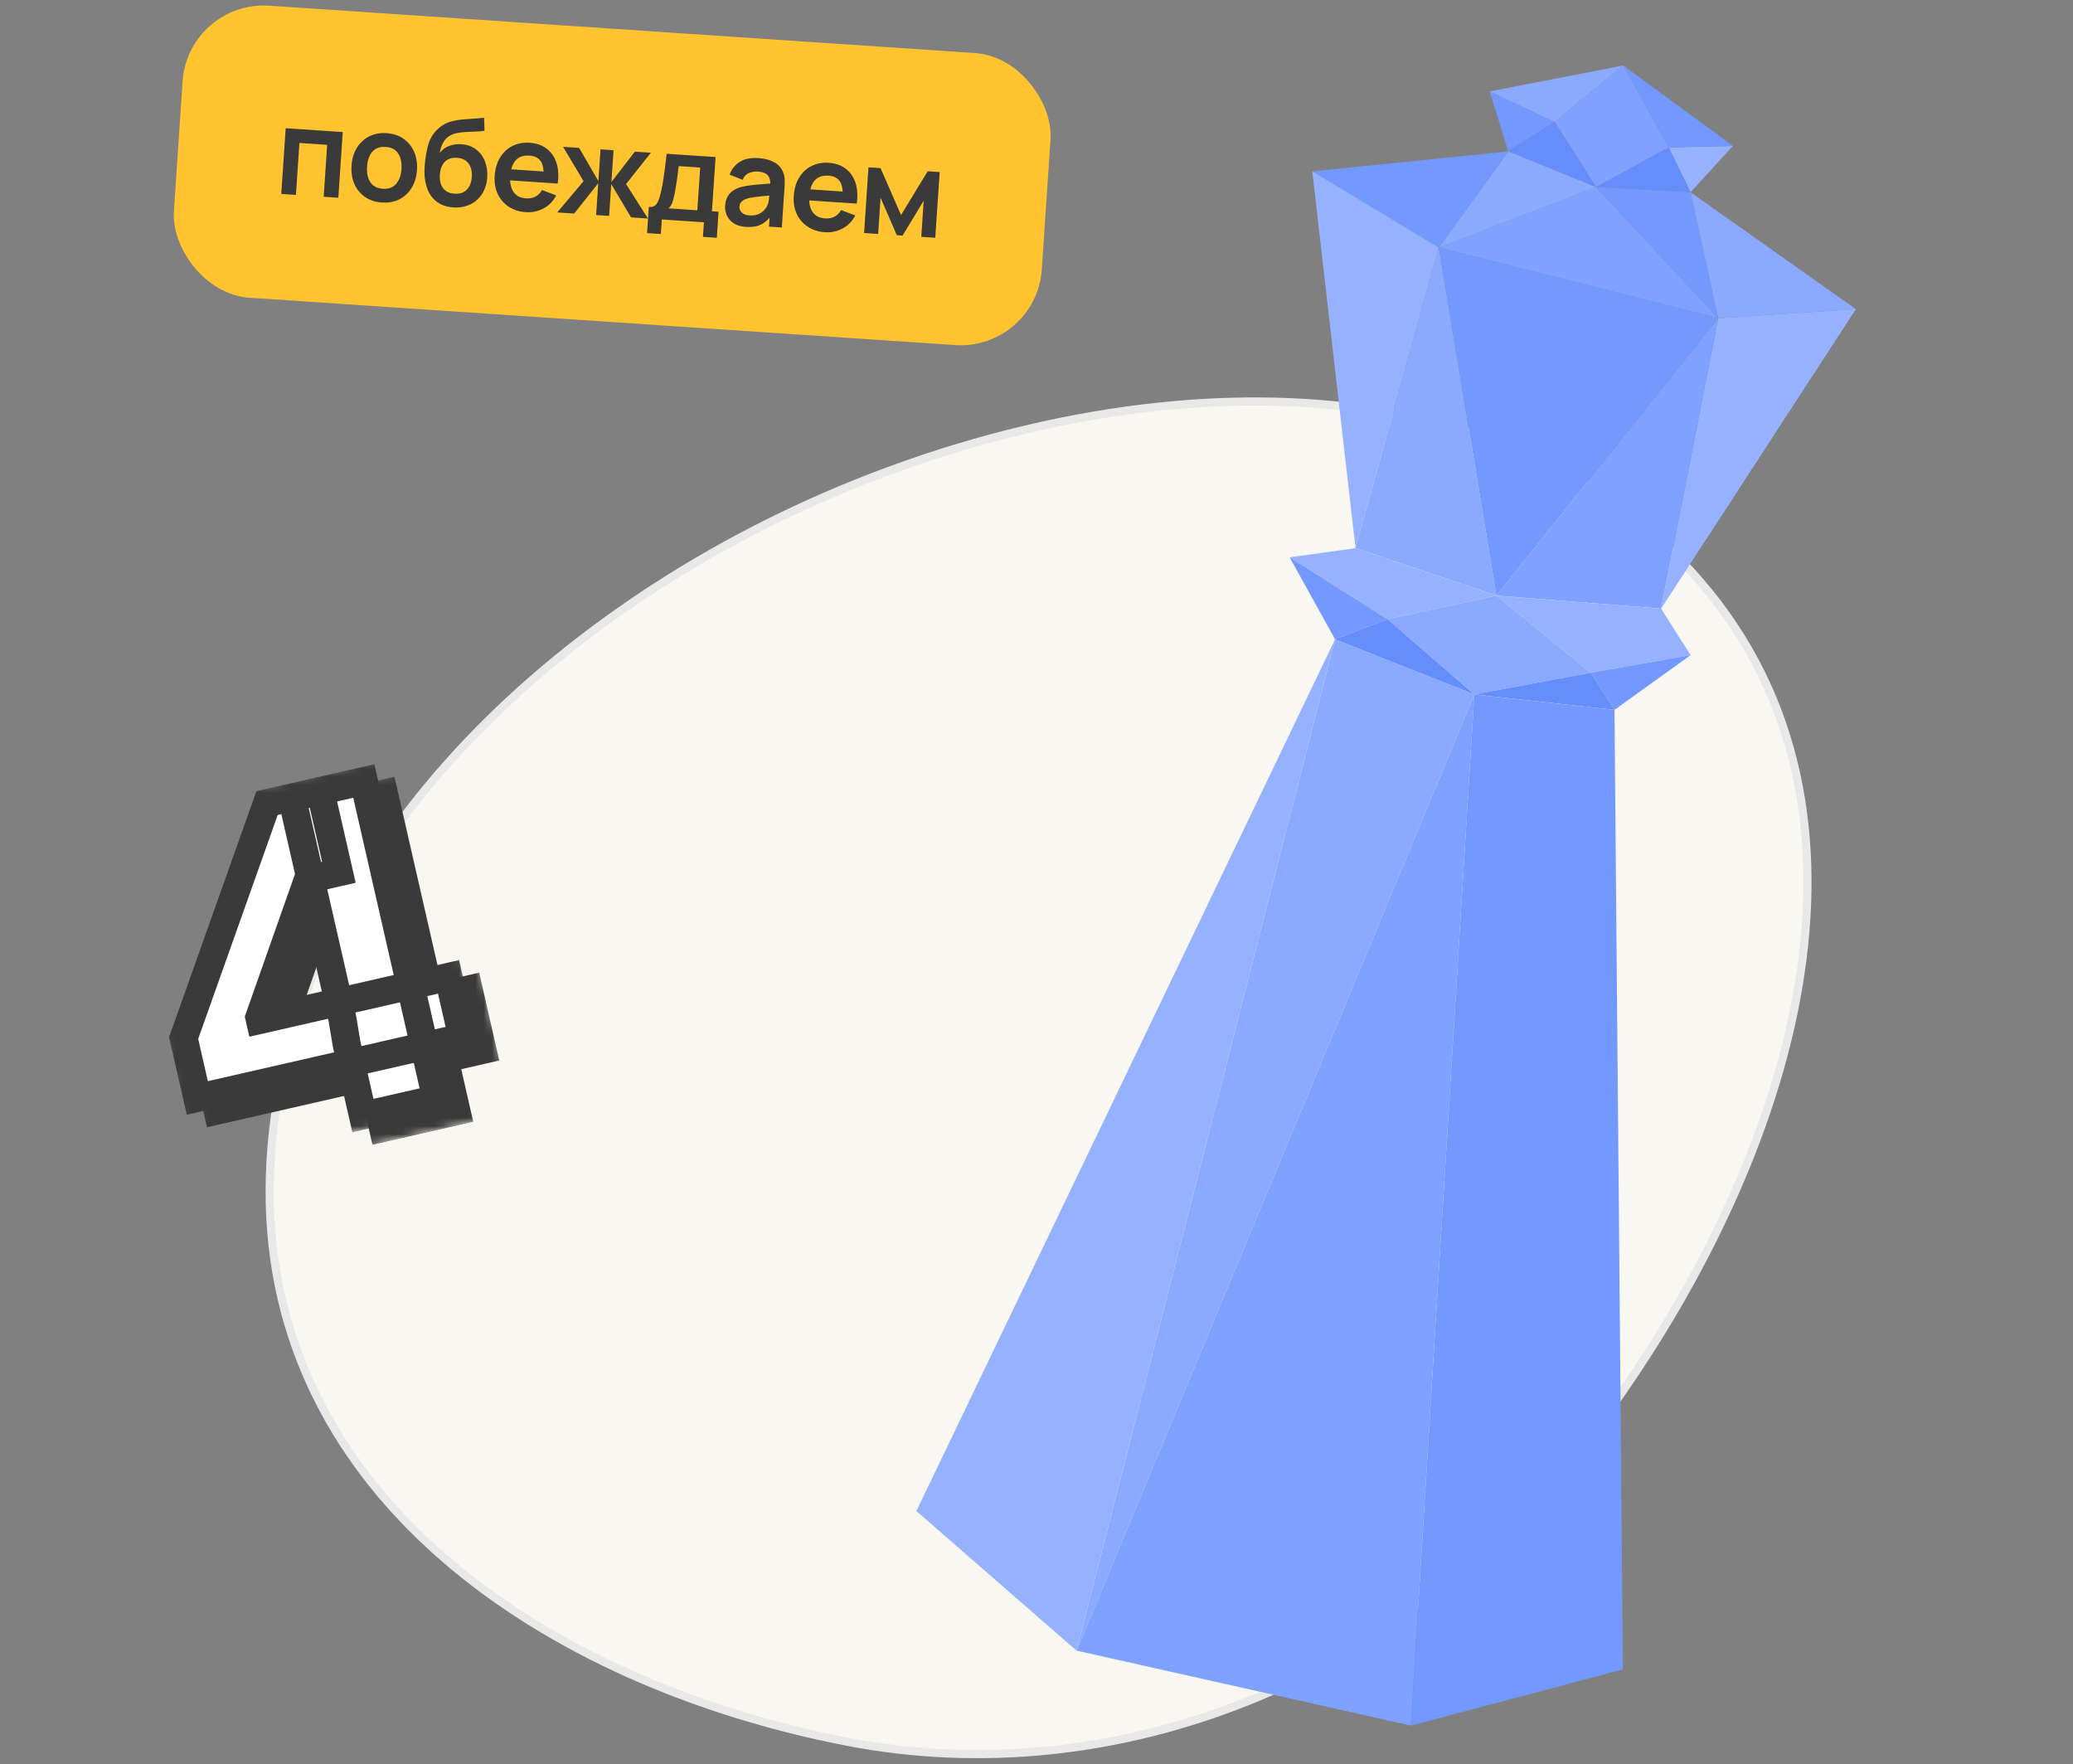 <?xml version="1.0" encoding="UTF-8"?> <svg xmlns="http://www.w3.org/2000/svg" width="255" height="217" viewBox="0 0 255 217" fill="none"><rect x="0" y="0" width="255" height="217" fill="#808080" stroke="none"/><path fill-rule="evenodd" clip-rule="evenodd" d="M211.316 74.231C188.583 44.339 143.634 43.98 105.012 59.591C66.706 75.075 33.394 107.443 33.171 146.239C32.955 183.872 67.003 206.976 104.123 214.196C137.496 220.688 172.874 206.343 194.822 177.684C219.444 145.534 233.377 103.239 211.316 74.231Z" fill="#F9F7F2" stroke="#E8E8E8"></path><g clip-path="url(#clip0_997_373)"><path d="M26.747 136.58L25.064 129.211L35.326 100.315L41.878 98.819L44.162 108.821L40.361 109.69L34.375 126.683L34.444 126.989L57.652 121.689L59.352 129.134L26.747 136.58ZM47.12 138.756L45.123 130.013L44.578 126.743L38.382 99.617L47.226 97.597L56.155 136.693L47.12 138.756Z" fill="#3A3A3A"></path><mask id="mask0_997_373" style="mask-type:luminance" maskUnits="userSpaceOnUse" x="16" y="94" width="48" height="52"><path d="M53.455 94.006L16.476 102.451L26.259 145.289L63.238 136.843L53.455 94.006Z" fill="white"></path><path d="M26.747 136.58L25.064 129.211L35.326 100.315L41.878 98.819L44.162 108.821L40.361 109.69L34.375 126.683L34.444 126.989L57.652 121.689L59.352 129.134L26.747 136.58ZM47.12 138.756L45.123 130.013L44.578 126.743L38.382 99.617L47.226 97.597L56.155 136.693L47.12 138.756Z" fill="black"></path></mask><g mask="url(#mask0_997_373)"><path d="M26.747 136.581L25.066 136.965L25.45 138.645L27.131 138.261L26.747 136.581ZM25.064 129.212L23.44 128.636L23.272 129.108L23.384 129.596L25.064 129.212ZM35.326 100.316L34.943 98.636L34.019 98.847L33.702 99.74L35.326 100.316ZM41.878 98.82L43.559 98.436L43.175 96.756L41.494 97.14L41.878 98.82ZM44.162 108.823L44.546 110.502L46.227 110.119L45.843 108.439L44.162 108.823ZM40.361 109.691L39.978 108.011L39.051 108.222L38.735 109.119L40.361 109.691ZM34.375 126.684L32.748 126.112L32.583 126.582L32.694 127.068L34.375 126.684ZM34.444 126.99L32.764 127.374L33.147 129.054L34.828 128.67L34.444 126.99ZM57.652 121.69L59.333 121.306L58.949 119.626L57.268 120.01L57.652 121.69ZM59.352 129.135L59.736 130.815L61.417 130.431L61.033 128.751L59.352 129.135ZM47.12 138.757L45.439 139.141L45.823 140.821L47.504 140.437L47.12 138.757ZM45.123 130.014L43.423 130.298L43.431 130.348L43.443 130.398L45.123 130.014ZM44.578 126.744L46.278 126.46L46.27 126.41L46.258 126.36L44.578 126.744ZM38.382 99.618L37.999 97.938L36.318 98.322L36.702 100.002L38.382 99.618ZM47.226 97.598L48.907 97.214L48.523 95.534L46.842 95.918L47.226 97.598ZM56.155 136.694L56.538 138.374L58.219 137.99L57.836 136.31L56.155 136.694ZM28.428 136.197L26.745 128.828L23.384 129.596L25.066 136.965L28.428 136.197ZM26.689 129.788L36.951 100.892L33.702 99.74L23.44 128.636L26.689 129.788ZM35.71 101.996L42.261 100.499L41.494 97.14L34.943 98.636L35.71 101.996ZM40.197 99.203L42.481 109.206L45.843 108.439L43.559 98.436L40.197 99.203ZM43.779 107.143L39.978 108.011L40.745 111.371L44.546 110.502L43.779 107.143ZM38.735 109.119L32.748 126.112L36.001 127.256L41.987 110.263L38.735 109.119ZM32.694 127.068L32.764 127.374L36.125 126.606L36.056 126.3L32.694 127.068ZM34.828 128.67L58.035 123.37L57.268 120.01L34.061 125.31L34.828 128.67ZM55.971 122.074L57.671 129.519L61.033 128.751L59.333 121.306L55.971 122.074ZM58.968 127.455L26.364 134.901L27.131 138.261L59.736 130.815L58.968 127.455ZM48.801 138.373L46.804 129.63L43.443 130.398L45.439 139.141L48.801 138.373ZM46.824 129.73L46.278 126.46L42.877 127.028L43.423 130.298L46.824 129.73ZM46.258 126.36L40.063 99.234L36.702 100.002L42.897 127.128L46.258 126.36ZM38.766 101.298L47.61 99.278L46.842 95.918L37.999 97.938L38.766 101.298ZM45.545 97.982L54.474 137.078L57.836 136.31L48.907 97.214L45.545 97.982ZM55.771 135.014L46.736 137.077L47.504 140.437L56.538 138.374L55.771 135.014Z" fill="#3A3A3A"></path></g></g><g clip-path="url(#clip1_997_373)"><path d="M24.271 135.035L22.588 127.666L32.85 98.77L39.402 97.273L41.687 107.277L37.885 108.145L31.899 125.138L31.969 125.444L55.176 120.144L56.876 127.589L24.271 135.035ZM44.644 137.211L42.648 128.468L42.102 125.198L35.907 98.072L44.75 96.052L53.679 135.148L44.644 137.211Z" fill="white"></path><mask id="mask1_997_373" style="mask-type:luminance" maskUnits="userSpaceOnUse" x="14" y="92" width="47" height="52"><path d="M50.979 92.461L14 100.906L23.783 143.744L60.762 135.298L50.979 92.461Z" fill="white"></path><path d="M24.271 135.035L22.588 127.666L32.85 98.77L39.402 97.273L41.687 107.277L37.885 108.145L31.899 125.138L31.969 125.444L55.176 120.144L56.876 127.589L24.271 135.035ZM44.644 137.211L42.648 128.468L42.102 125.198L35.907 98.072L44.75 96.052L53.679 135.148L44.644 137.211Z" fill="black"></path></mask><g mask="url(#mask1_997_373)"><path d="M24.271 135.036L22.591 135.42L22.974 137.1L24.655 136.716L24.271 135.036ZM22.589 127.667L20.964 127.091L20.796 127.563L20.908 128.051L22.589 127.667ZM32.85 98.771L32.467 97.091L31.543 97.302L31.226 98.195L32.85 98.771ZM39.402 97.275L41.083 96.891L40.699 95.211L39.018 95.595L39.402 97.275ZM41.687 107.278L42.07 108.958L43.751 108.574L43.367 106.894L41.687 107.278ZM37.885 108.146L37.502 106.466L36.575 106.677L36.259 107.574L37.885 108.146ZM31.899 125.139L30.273 124.567L30.107 125.037L30.218 125.523L31.899 125.139ZM31.969 125.445L30.288 125.829L30.672 127.509L32.352 127.125L31.969 125.445ZM55.176 120.145L56.857 119.761L56.473 118.081L54.792 118.465L55.176 120.145ZM56.876 127.59L57.26 129.27L58.941 128.886L58.557 127.206L56.876 127.59ZM44.644 137.212L42.963 137.596L43.347 139.276L45.028 138.892L44.644 137.212ZM42.648 128.469L40.947 128.753L40.955 128.803L40.967 128.853L42.648 128.469ZM42.102 125.199L43.802 124.915L43.794 124.865L43.783 124.816L42.102 125.199ZM35.907 98.073L35.523 96.393L33.842 96.777L34.226 98.457L35.907 98.073ZM44.75 96.053L46.431 95.669L46.047 93.989L44.367 94.373L44.75 96.053ZM53.679 135.149L54.063 136.829L55.743 136.445L55.36 134.765L53.679 135.149ZM25.952 134.652L24.269 127.284L20.908 128.051L22.591 135.42L25.952 134.652ZM24.213 128.243L34.475 99.347L31.226 98.195L20.964 127.091L24.213 128.243ZM33.234 100.451L39.786 98.954L39.018 95.595L32.467 97.091L33.234 100.451ZM37.721 97.659L40.006 107.661L43.367 106.894L41.083 96.891L37.721 97.659ZM41.303 105.598L37.502 106.466L38.269 109.826L42.07 108.958L41.303 105.598ZM36.259 107.574L30.273 124.567L33.525 125.711L39.512 108.718L36.259 107.574ZM30.218 125.523L30.288 125.829L33.65 125.061L33.58 124.756L30.218 125.523ZM32.352 127.125L55.56 121.825L54.792 118.465L31.585 123.765L32.352 127.125ZM53.495 120.529L55.195 127.974L58.557 127.206L56.857 119.761L53.495 120.529ZM56.493 125.91L23.888 133.356L24.655 136.716L57.26 129.27L56.493 125.91ZM46.325 136.828L44.328 128.085L40.967 128.853L42.963 137.596L46.325 136.828ZM44.348 128.185L43.802 124.915L40.401 125.483L40.947 128.753L44.348 128.185ZM43.783 124.816L37.587 97.689L34.226 98.457L40.421 125.583L43.783 124.816ZM36.29 99.753L45.134 97.733L44.367 94.373L35.523 96.393L36.29 99.753ZM43.069 96.437L51.998 135.533L55.36 134.765L46.431 95.669L43.069 96.437ZM53.295 133.469L44.261 135.532L45.028 138.892L54.063 136.829L53.295 133.469Z" fill="#3A3A3A"></path></g></g><rect x="23.132" y="0.031" width="107" height="36" rx="10" transform="rotate(3.836 23.132 0.031)" fill="#FFC42F"></rect><path d="M34.6 23.852L35.141 15.77L42.161 16.241L41.619 24.322L39.815 24.201L40.244 17.811L36.831 17.582L36.403 23.973L34.6 23.852ZM46.975 24.907C46.167 24.853 45.473 24.623 44.894 24.219C44.315 23.814 43.88 23.281 43.588 22.62C43.302 21.955 43.187 21.205 43.243 20.372C43.3 19.524 43.519 18.792 43.901 18.176C44.283 17.56 44.788 17.093 45.416 16.774C46.043 16.456 46.754 16.323 47.547 16.376C48.36 16.431 49.056 16.66 49.636 17.065C50.215 17.47 50.65 18.005 50.941 18.671C51.233 19.332 51.35 20.079 51.295 20.912C51.238 21.75 51.019 22.48 50.637 23.1C50.26 23.716 49.757 24.186 49.129 24.51C48.501 24.829 47.783 24.961 46.975 24.907ZM47.089 23.216C47.807 23.264 48.357 23.06 48.738 22.605C49.12 22.149 49.336 21.542 49.386 20.784C49.439 20.001 49.304 19.365 48.98 18.878C48.658 18.385 48.142 18.115 47.434 18.067C46.95 18.035 46.543 18.118 46.214 18.316C45.891 18.51 45.641 18.797 45.465 19.176C45.29 19.55 45.185 19.991 45.151 20.5C45.098 21.283 45.233 21.921 45.556 22.414C45.884 22.902 46.395 23.169 47.089 23.216ZM55.717 25.508C54.949 25.447 54.307 25.231 53.791 24.86C53.275 24.49 52.885 23.99 52.621 23.361C52.358 22.732 52.221 22.001 52.212 21.169C52.21 20.743 52.24 20.269 52.3 19.747C52.36 19.224 52.449 18.717 52.567 18.224C52.685 17.73 52.831 17.314 53.004 16.975C53.182 16.636 53.406 16.328 53.675 16.05C53.945 15.768 54.231 15.536 54.533 15.356C54.878 15.149 55.247 14.995 55.639 14.897C56.037 14.798 56.45 14.73 56.878 14.694C57.307 14.653 57.748 14.62 58.2 14.595C58.653 14.57 59.102 14.53 59.546 14.475L59.604 16.079C59.32 16.131 58.992 16.164 58.62 16.179C58.254 16.189 57.872 16.204 57.475 16.222C57.083 16.241 56.706 16.281 56.347 16.342C55.987 16.403 55.672 16.507 55.401 16.655C55.027 16.85 54.732 17.146 54.515 17.542C54.298 17.939 54.157 18.363 54.091 18.814C54.431 18.376 54.837 18.08 55.308 17.926C55.785 17.768 56.26 17.704 56.734 17.736C57.453 17.784 58.057 17.995 58.548 18.369C59.044 18.743 59.41 19.231 59.645 19.833C59.886 20.43 59.982 21.086 59.935 21.799C59.881 22.598 59.667 23.285 59.293 23.861C58.918 24.437 58.423 24.87 57.807 25.16C57.192 25.449 56.495 25.565 55.717 25.508ZM55.92 23.823C56.569 23.866 57.071 23.7 57.427 23.323C57.788 22.941 57.992 22.416 58.036 21.747C58.082 21.064 57.946 20.513 57.628 20.096C57.316 19.679 56.845 19.45 56.216 19.408C55.578 19.365 55.078 19.529 54.717 19.901C54.357 20.273 54.153 20.8 54.108 21.484C54.061 22.182 54.194 22.737 54.507 23.149C54.821 23.556 55.292 23.781 55.92 23.823ZM64.692 26.095C63.874 26.04 63.168 25.815 62.573 25.419C61.978 25.023 61.527 24.499 61.22 23.847C60.918 23.196 60.794 22.461 60.849 21.643C60.908 20.76 61.129 20.005 61.512 19.379C61.895 18.749 62.4 18.274 63.028 17.955C63.656 17.636 64.366 17.504 65.16 17.557C65.998 17.613 66.695 17.858 67.253 18.291C67.815 18.72 68.215 19.3 68.451 20.033C68.688 20.765 68.739 21.613 68.604 22.576L66.816 22.456L66.86 21.798C66.914 20.919 66.802 20.268 66.525 19.843C66.247 19.419 65.782 19.185 65.129 19.141C64.39 19.091 63.826 19.284 63.436 19.719C63.046 20.149 62.822 20.803 62.763 21.681C62.709 22.499 62.846 23.145 63.175 23.618C63.504 24.091 64.013 24.35 64.701 24.396C65.145 24.426 65.533 24.355 65.865 24.181C66.203 24.004 66.472 23.733 66.671 23.371L68.416 24.029C68.058 24.737 67.541 25.271 66.866 25.632C66.195 25.992 65.471 26.147 64.692 26.095ZM62.161 22.144L62.252 20.782L67.812 21.155L67.721 22.517L62.161 22.144ZM68.547 26.128L71.781 22.285L69.268 18.058L71.244 18.19L73.608 22.28L73.87 18.366L75.472 18.474L75.209 22.387L78.098 18.65L80.067 18.782L77.012 22.636L79.704 26.876L77.624 26.736L75.192 22.642L74.93 26.556L73.329 26.448L73.591 22.535L70.627 26.267L68.547 26.128ZM79.593 28.672L79.808 25.462C80.247 25.491 80.569 25.363 80.773 25.076C80.978 24.789 81.16 24.28 81.319 23.549C81.419 23.114 81.507 22.654 81.585 22.168C81.662 21.683 81.734 21.169 81.801 20.627C81.872 20.085 81.941 19.514 82.006 18.912L88.022 19.315L87.576 25.983L88.391 26.037L88.176 29.248L86.47 29.133L86.59 27.337L81.412 26.99L81.291 28.786L79.593 28.672ZM82.225 25.624L85.779 25.862L86.132 20.609L83.49 20.432C83.455 20.73 83.417 21.036 83.376 21.349C83.335 21.657 83.292 21.965 83.246 22.272C83.201 22.58 83.153 22.875 83.105 23.157C83.061 23.435 83.013 23.692 82.963 23.93C82.88 24.345 82.789 24.685 82.691 24.949C82.593 25.213 82.438 25.438 82.225 25.624ZM91.743 27.908C91.159 27.869 90.673 27.726 90.283 27.48C89.894 27.228 89.607 26.911 89.422 26.527C89.243 26.145 89.168 25.731 89.198 25.287C89.224 24.898 89.312 24.553 89.462 24.253C89.613 23.947 89.831 23.691 90.115 23.485C90.4 23.273 90.762 23.109 91.2 22.994C91.532 22.91 91.917 22.841 92.357 22.785C92.802 22.73 93.281 22.684 93.794 22.649C94.313 22.608 94.855 22.564 95.419 22.517L94.751 22.841C94.794 22.282 94.696 21.862 94.46 21.581C94.223 21.299 93.803 21.138 93.199 21.098C92.835 21.073 92.478 21.135 92.127 21.282C91.776 21.428 91.52 21.704 91.357 22.11L89.746 21.483C89.991 20.813 90.407 20.289 90.993 19.913C91.585 19.536 92.357 19.38 93.31 19.444C94.028 19.492 94.652 19.652 95.18 19.923C95.713 20.194 96.094 20.605 96.322 21.157C96.448 21.451 96.516 21.749 96.525 22.05C96.536 22.346 96.529 22.669 96.506 23.018L96.173 27.98L94.594 27.874L94.712 26.123L94.954 26.425C94.551 26.984 94.096 27.384 93.588 27.626C93.086 27.863 92.471 27.957 91.743 27.908ZM92.198 26.496C92.608 26.523 92.962 26.474 93.261 26.349C93.56 26.224 93.801 26.062 93.985 25.864C94.173 25.666 94.304 25.477 94.376 25.296C94.486 25.073 94.556 24.814 94.586 24.521C94.621 24.223 94.645 23.981 94.657 23.797L95.2 23.998C94.65 24.047 94.179 24.09 93.785 24.129C93.392 24.168 93.053 24.208 92.77 24.249C92.487 24.285 92.236 24.331 92.017 24.386C91.802 24.447 91.619 24.522 91.468 24.613C91.316 24.703 91.196 24.81 91.108 24.934C91.024 25.059 90.977 25.209 90.965 25.383C90.952 25.583 90.99 25.763 91.079 25.924C91.169 26.081 91.305 26.21 91.489 26.313C91.678 26.416 91.914 26.477 92.198 26.496ZM101.481 28.561C100.663 28.506 99.956 28.281 99.362 27.885C98.767 27.49 98.316 26.966 98.009 26.314C97.707 25.662 97.583 24.927 97.638 24.109C97.697 23.226 97.918 22.472 98.301 21.846C98.684 21.215 99.189 20.74 99.817 20.422C100.445 20.103 101.155 19.97 101.948 20.023C102.786 20.079 103.484 20.324 104.041 20.757C104.604 21.186 105.003 21.767 105.24 22.499C105.477 23.232 105.527 24.079 105.393 25.042L103.604 24.922L103.648 24.264C103.702 23.386 103.591 22.734 103.313 22.31C103.036 21.885 102.571 21.651 101.917 21.607C101.179 21.558 100.615 21.75 100.225 22.185C99.835 22.615 99.611 23.269 99.552 24.147C99.497 24.965 99.634 25.611 99.963 26.084C100.292 26.557 100.801 26.817 101.49 26.863C101.934 26.893 102.322 26.821 102.654 26.648C102.992 26.47 103.261 26.2 103.46 25.837L105.205 26.496C104.847 27.203 104.33 27.737 103.654 28.098C102.984 28.459 102.259 28.613 101.481 28.561ZM98.95 24.61L99.041 23.248L104.601 23.621L104.51 24.983L98.95 24.61ZM106.292 28.658L106.833 20.576L108.315 20.676L110.837 26.452L114.115 21.064L115.589 21.163L115.047 29.245L113.326 29.13L113.624 24.677L111.028 28.976L110.318 28.928L108.319 24.322L108.02 28.774L106.292 28.658Z" fill="#3A3A3A"></path><path d="M213.16 17.945L205.265 18.139L207.956 23.649L213.16 17.945Z" fill="#96B2FE"></path><path d="M185.527 18.625L183.254 11.246L191.246 15L185.527 18.625Z" fill="#7398FF"></path><path d="M183.255 11.243L191.247 14.997L199.673 8.052L183.255 11.243Z" fill="#8BA9FF"></path><path d="M213.161 17.945L199.674 8.053L205.266 18.139L213.161 17.945Z" fill="#7398FE"></path><path d="M199.672 8.058L191.245 15.003L196.321 23.01L205.263 18.144L199.672 8.058Z" fill="#7FA1FF"></path><path d="M191.247 14.996L196.323 23.004L185.527 18.622L191.247 14.996Z" fill="#658DFC"></path><path d="M205.266 18.136L196.324 23.003L207.957 23.647L205.266 18.136Z" fill="#658DFC"></path><path d="M196.323 23.002L176.989 30.447L211.357 39.13L196.323 23.002Z" fill="#7FA1FF"></path><path d="M207.955 23.648L196.322 23.004L211.355 39.132L207.955 23.648Z" fill="#7398FE"></path><path d="M196.323 23.006L185.527 18.624L176.988 30.451L196.323 23.006Z" fill="#8BA9FF"></path><path d="M211.356 39.132L207.956 23.648L228.291 38.02L211.356 39.132Z" fill="#8BA9FF"></path><path d="M185.527 18.626L161.423 21.076L176.988 30.453L185.527 18.626Z" fill="#7398FE"></path><path d="M176.99 30.449L161.425 21.072L166.744 67.411L176.99 30.449Z" fill="#96B2FE"></path><path d="M228.291 38.021L211.357 39.134L204.333 74.855L228.291 38.021Z" fill="#96B2FE"></path><path d="M204.334 74.851L211.357 39.13L184.08 73.257L204.334 74.851Z" fill="#7FA1FF"></path><path d="M176.988 30.448L166.742 67.41L184.079 73.258L176.988 30.448Z" fill="#8BA9FF"></path><path d="M211.356 39.132L184.079 73.26L176.988 30.449L211.356 39.132Z" fill="#7398FE"></path><path d="M204.332 74.853L184.078 73.259L195.696 82.732L207.957 80.573L204.332 74.853Z" fill="#96B2FE"></path><path d="M166.742 67.414L158.638 68.542L170.674 76.146L184.08 73.262L166.742 67.414Z" fill="#96B2FE"></path><path d="M184.08 73.258L170.674 76.142L181.357 85.406L195.697 82.731L184.08 73.258Z" fill="#8BA9FF"></path><path d="M158.637 68.543L164.228 78.629L170.673 76.147L158.637 68.543Z" fill="#7398FF"></path><path d="M207.958 80.574L195.697 82.733L198.597 87.309L207.958 80.574Z" fill="#7398FF"></path><path d="M195.696 82.731L181.356 85.406L198.597 87.306L195.696 82.731Z" fill="#658DFC"></path><path d="M173.549 212.226L132.429 203.011L181.357 85.404L173.549 212.226Z" fill="#7FA1FF"></path><path d="M198.596 87.312L181.356 85.412L173.547 212.233L199.633 205.32L198.596 87.312Z" fill="#7398FE"></path><path d="M181.356 85.411L132.428 203.018L164.228 78.629L181.356 85.411Z" fill="#8BA9FF"></path><path d="M112.723 185.84L132.429 203.015L164.229 78.626L112.723 185.84Z" fill="#96B2FE"></path><path d="M170.674 76.145L164.229 78.627L181.357 85.409L170.674 76.145Z" fill="#658DFC"></path><defs><clipPath id="clip0_997_373"><rect width="37.931" height="43.94" fill="white" transform="translate(16.476 102.451) rotate(-12.865)"></rect></clipPath><clipPath id="clip1_997_373"><rect width="37.931" height="43.94" fill="white" transform="translate(14 100.906) rotate(-12.865)"></rect></clipPath></defs></svg> 